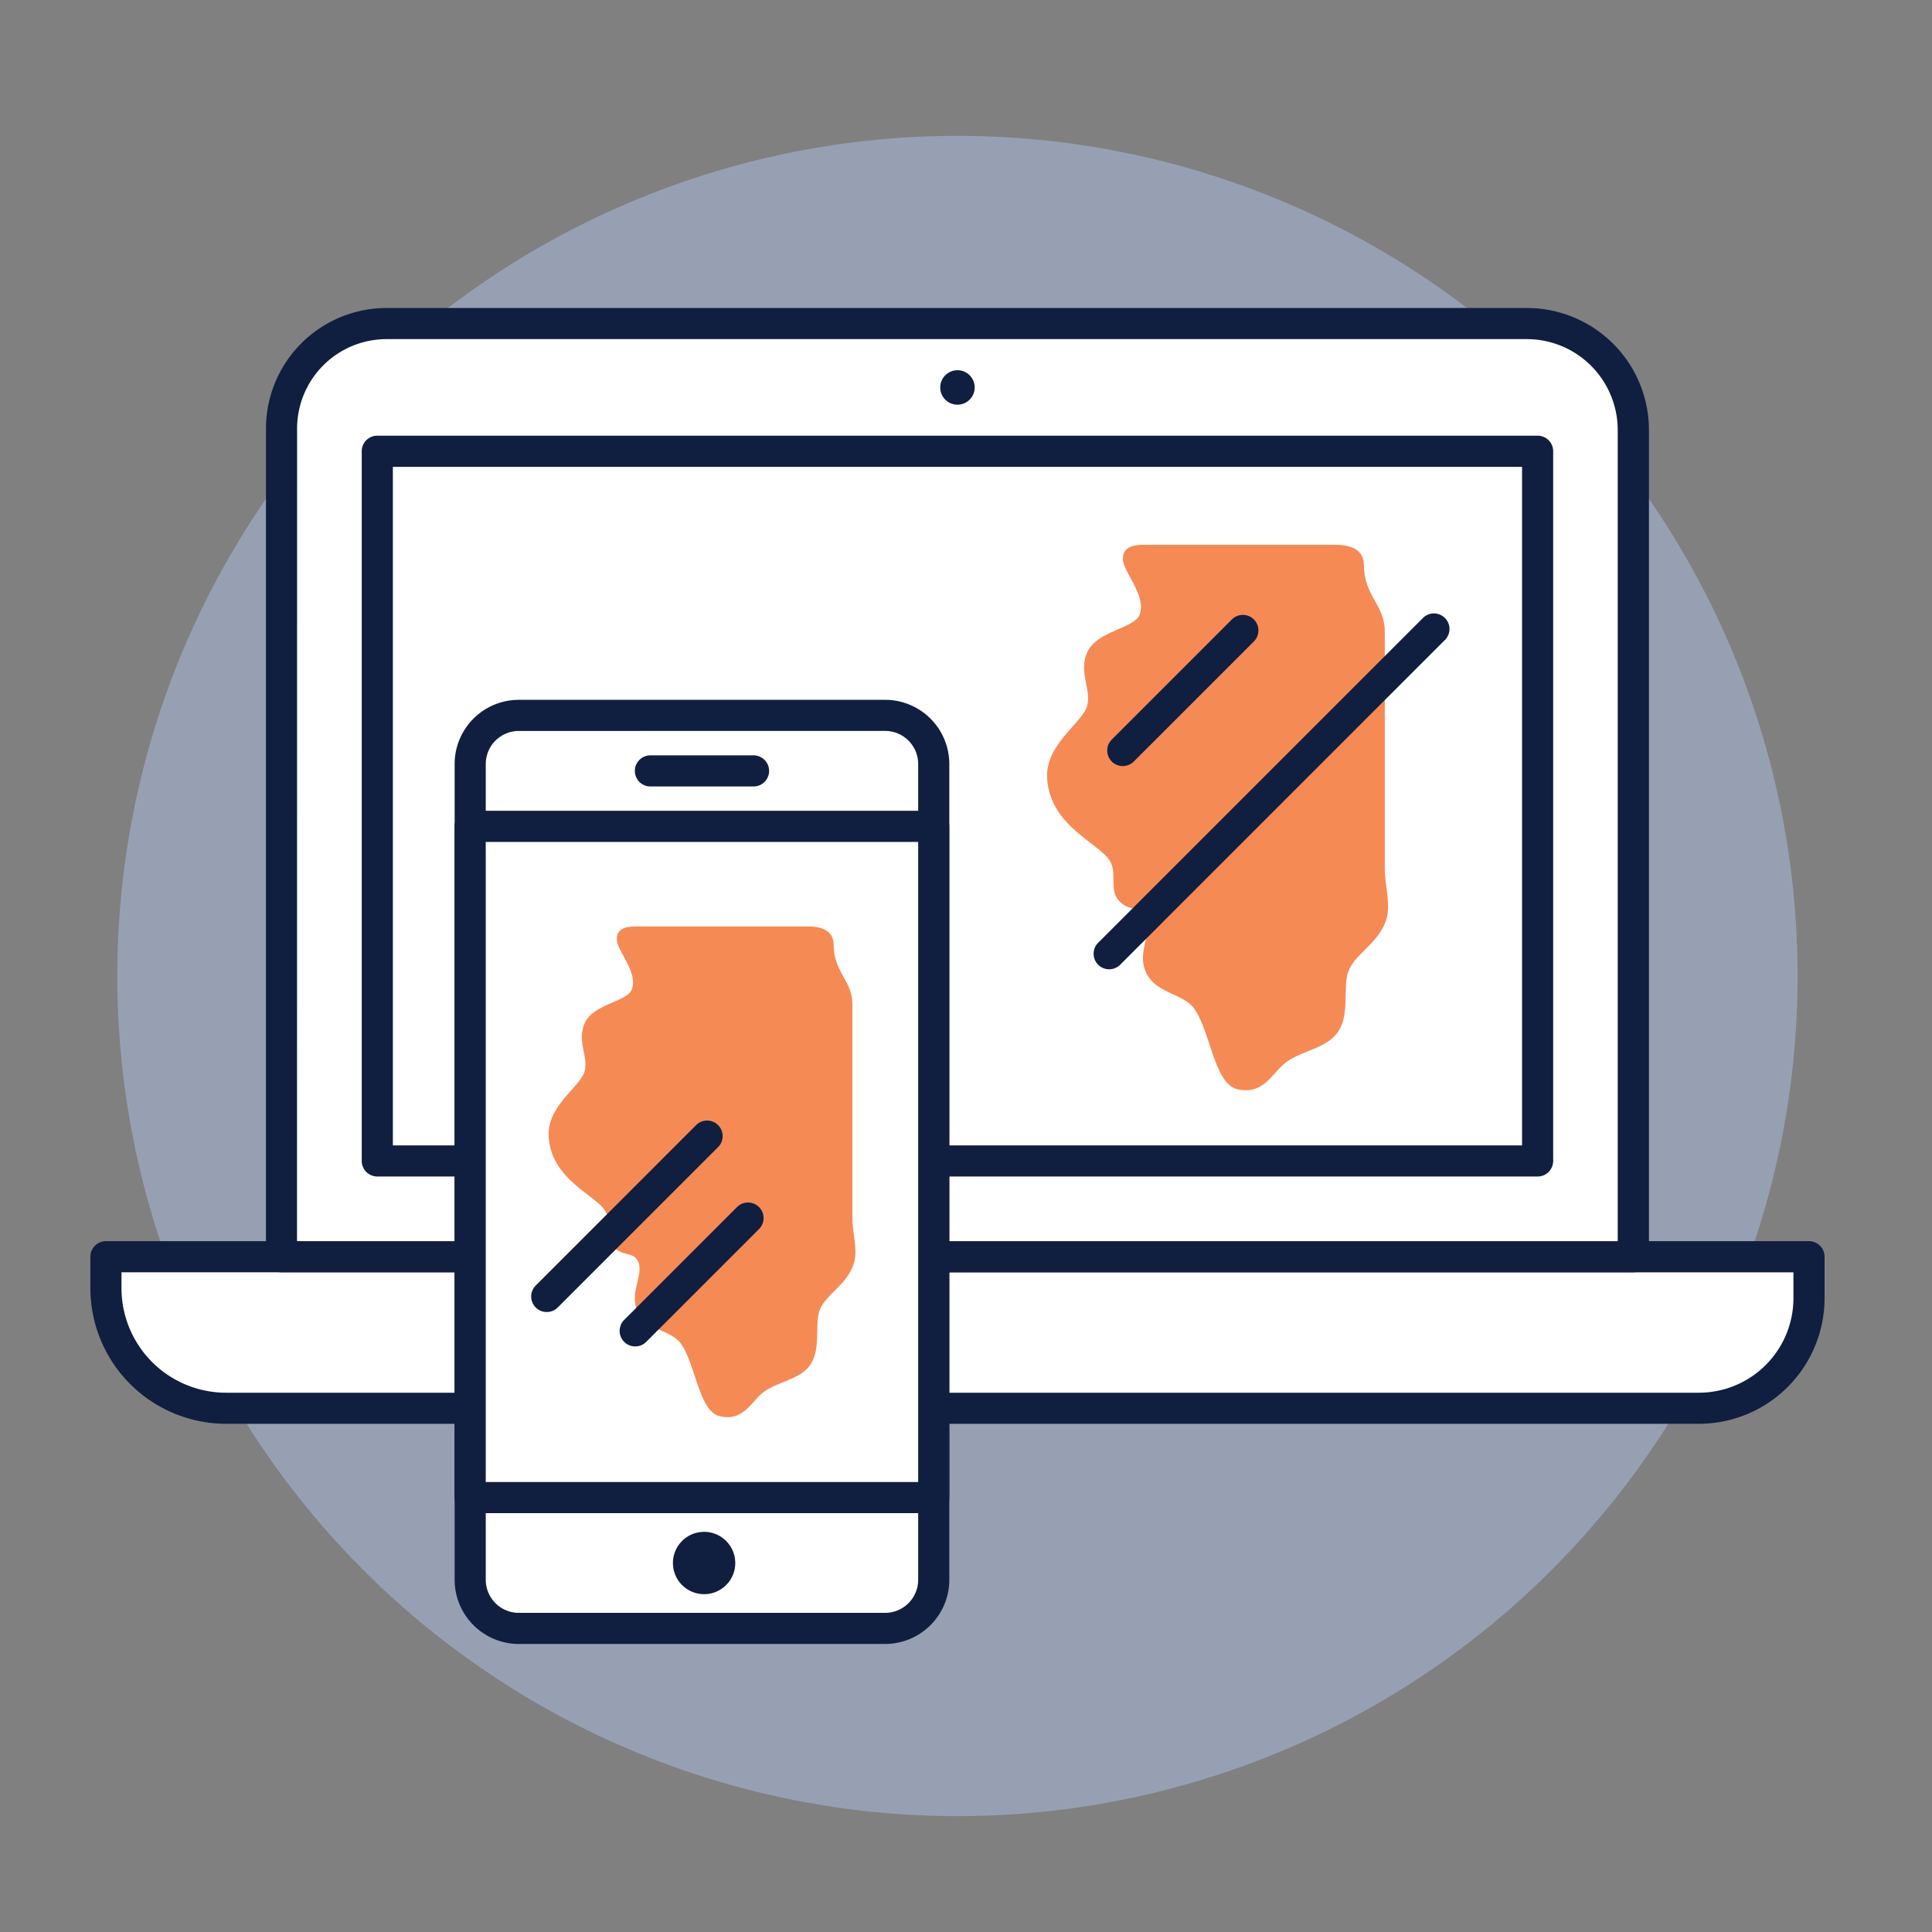 <?xml version="1.0" encoding="UTF-8"?> <svg xmlns="http://www.w3.org/2000/svg" xmlns:xlink="http://www.w3.org/1999/xlink" height="128" viewBox="0 0 128 128" width="128"><rect x="0" y="0" width="128" height="128" fill="#808080" stroke="none"/><clipPath id="a"><path d="m0 0h128v128h-128z"></path></clipPath><g clip-path="url(#a)"><circle cx="55.662" cy="55.662" fill="#bad0ff" opacity=".4" r="55.662" transform="translate(7.772 9)"></circle><path d="m377.434-66.429h-97.585a7.954 7.954 0 0 1 -7.955-7.955v-2.082h112.833v2.745a7.293 7.293 0 0 1 -7.293 7.292z" fill="#fff" transform="translate(-264.876 159.728)"></path><path d="m377.715-65.117h-97.585a9 9 0 0 1 -8.986-8.986v-2.082a1.03 1.03 0 0 1 1.031-1.031h112.833a1.031 1.031 0 0 1 1.031 1.031v2.745a8.332 8.332 0 0 1 -8.324 8.323zm-104.509-10.037v1.054a6.932 6.932 0 0 0 6.924 6.924h97.585a6.269 6.269 0 0 0 6.262-6.262v-1.714z" fill="#101f3f" transform="translate(-265.157 159.447)"></path><path d="m369.924-59.626v-54.774a7.051 7.051 0 0 0 -7.051-7.05h-75.561a6.953 6.953 0 0 0 -6.953 6.953v54.872z" fill="#fff" transform="translate(-261.707 142.888)"></path><path d="m370.2-58.314h-89.56a1.031 1.031 0 0 1 -1.031-1.031v-54.872a7.993 7.993 0 0 1 7.984-7.984h75.561a8.089 8.089 0 0 1 8.081 8.081v54.774a1.031 1.031 0 0 1 -1.035 1.032zm-88.534-2.062h87.5v-53.743a6.027 6.027 0 0 0 -6.02-6.02h-75.553a5.929 5.929 0 0 0 -5.922 5.922z" fill="#101f3f" transform="translate(-261.988 142.607)"></path><path d="m0 0h76.873v47.017h-76.873z" fill="#fff" transform="translate(24.997 29.899)"></path><path d="m362.131-66.966h-76.874a1.031 1.031 0 0 1 -1.031-1.034v-47.016a1.03 1.03 0 0 1 1.031-1.031h76.874a1.03 1.03 0 0 1 1.031 1.031v47.016a1.031 1.031 0 0 1 -1.031 1.034zm-75.843-2.062h74.812v-44.954h-74.812z" fill="#101f3f" transform="translate(-260.26 144.912)"></path><path d="m322.289-109.859c0 .9 1.532 2.328 1.127 3.649-.3.991-2.861 1.087-3.5 2.559-.577 1.33.305 2.464 0 3.545-.32 1.138-2.786 2.534-2.647 4.808.194 3.157 3.446 4.27 4.164 5.466.462.77-.01 1.827.5 2.511.684.918 1.542.405 1.927 1.215.5 1.049-1.012 2.679.324 4.2.723.82 2.163 1 2.767 1.769 1.124 1.439 1.35 5.008 2.882 5.408 1.648.43 2.3-.913 3.054-1.6 1.065-.968 2.894-1 3.687-2.236.761-1.185.263-2.949.66-3.977.443-1.148 1.938-1.811 2.474-3.322.381-1.072-.069-2.184-.069-3.5v-15.671c0-1.784-1.384-2.354-1.384-4.423 0-.5-.241-1.328-1.864-1.328h-12.731c-.792.001-1.371.2-1.371.927z" fill="#f68a55" transform="translate(-247.893 146.88)"></path><path d="m322.289-109.859c0 .9 1.532 2.328 1.127 3.649-.3.991-2.861 1.087-3.5 2.559-.577 1.33.305 2.464 0 3.545-.32 1.138-2.786 2.534-2.647 4.808.194 3.157 3.446 4.27 4.164 5.466.462.77-.01 1.827.5 2.511.684.918 1.542.405 1.927 1.215.5 1.049-1.012 2.679.324 4.2.723.82 2.163 1 2.767 1.769 1.124 1.439 1.35 5.008 2.882 5.408 1.648.43 2.3-.913 3.054-1.6 1.065-.968 2.894-1 3.687-2.236.761-1.185.263-2.949.66-3.977.443-1.148 1.938-1.811 2.474-3.322.381-1.072-.069-2.184-.069-3.5v-15.671c0-1.784-1.384-2.354-1.384-4.423 0-.5-.241-1.328-1.864-1.328h-12.731c-.792.001-1.371.2-1.371.927z" fill="none" transform="translate(-247.893 146.88)"></path><path d="m0 21.516 21.516-21.516" fill="#fff" transform="translate(73.485 41.667)"></path><path d="m320.537-83.9a1.029 1.029 0 0 1 -.728-.3 1.031 1.031 0 0 1 0-1.458l21.516-21.516a1.029 1.029 0 0 1 1.457 0 1.029 1.029 0 0 1 0 1.457l-21.516 21.517a1.032 1.032 0 0 1 -.729.3z" fill="#101f3f" transform="translate(-247.052 148.117)"></path><path d="m0 7.957 7.957-7.957" fill="#fff" transform="translate(74.387 41.767)"></path><path d="m321.193-97.39a1.027 1.027 0 0 1 -.728-.3 1.031 1.031 0 0 1 0-1.458l7.956-7.956a1.029 1.029 0 0 1 1.457 0 1.031 1.031 0 0 1 0 1.458l-7.956 7.956a1.027 1.027 0 0 1 -.729.3z" fill="#101f3f" transform="translate(-246.806 148.144)"></path><path d="m313.254-119.2a1.141 1.141 0 0 0 -1.141 1.141 1.14 1.14 0 0 0 1.141 1.141 1.141 1.141 0 0 0 1.141-1.141 1.141 1.141 0 0 0 -1.141-1.141z" fill="#101f3f" transform="translate(-249.82 143.729)"></path><rect fill="#fff" height="60.489" rx="2.344" transform="translate(31.151 47.397)" width="30.713"></rect><path d="m317.226-40.761h-24.271a4.256 4.256 0 0 1 -4.251-4.252v-54.048a4.256 4.256 0 0 1 4.251-4.252h24.271a4.256 4.256 0 0 1 4.251 4.252v54.047a4.256 4.256 0 0 1 -4.251 4.253zm-24.271-60.49a2.192 2.192 0 0 0 -2.189 2.191v54.047a2.192 2.192 0 0 0 2.189 2.191h24.271a2.193 2.193 0 0 0 2.189-2.191v-54.048a2.193 2.193 0 0 0 -2.189-2.191z" fill="#101f3f" transform="translate(-258.583 149.678)"></path><g transform="translate(44.583 101.488)"><circle cx="2.065" cy="2.065" fill="#fff" r="2.065"></circle><path d="m301.293-63.205a2.066 2.066 0 0 0 -2.066 2.066 2.065 2.065 0 0 0 2.066 2.064 2.063 2.063 0 0 0 2.064-2.064 2.065 2.065 0 0 0 -2.064-2.066z" fill="#101f3f" transform="translate(-299.227 63.205)"></path></g><path d="m0 0h6.832" fill="#fff" transform="translate(43.091 51.074)"></path><path d="m305.255-98.574h-6.832a1.031 1.031 0 0 1 -1.031-1.031 1.031 1.031 0 0 1 1.031-1.031h6.832a1.031 1.031 0 0 1 1.031 1.031 1.031 1.031 0 0 1 -1.031 1.031z" fill="#101f3f" transform="translate(-255.331 150.68)"></path><path d="m0 0h30.713v44.475h-30.713z" fill="#fff" transform="translate(31.151 54.745)"></path><path d="m320.446-51.429h-30.711a1.031 1.031 0 0 1 -1.035-1.031v-44.474a1.031 1.031 0 0 1 1.031-1.031h30.712a1.031 1.031 0 0 1 1.031 1.031v44.474a1.031 1.031 0 0 1 -1.028 1.031zm-29.681-2.062h28.65v-42.409h-28.65z" fill="#101f3f" transform="translate(-258.583 151.68)"></path><path d="m297.754-91.55c0 .805 1.378 2.093 1.014 3.281-.275.893-2.576.979-3.15 2.3-.521 1.2.273 2.217 0 3.189-.289 1.024-2.505 2.28-2.38 4.325.175 2.841 3.1 3.841 3.745 4.917.416.691-.008 1.644.451 2.258.616.826 1.387.364 1.733 1.094.449.943-.91 2.409.293 3.778.649.738 1.946.9 2.489 1.592 1.011 1.295 1.214 4.505 2.592 4.865 1.483.388 2.074-.822 2.747-1.435.958-.871 2.6-.9 3.318-2.012.684-1.067.236-2.654.592-3.579.4-1.032 1.744-1.63 2.227-2.988.342-.965-.062-1.965-.062-3.151v-14.1c0-1.605-1.244-2.118-1.244-3.979 0-.447-.217-1.194-1.678-1.194h-11.454c-.712.005-1.233.184-1.233.839z" fill="#f68a55" transform="translate(-256.888 153.769)"></path><path d="m297.754-91.55c0 .805 1.378 2.093 1.014 3.281-.275.893-2.576.979-3.15 2.3-.521 1.2.273 2.217 0 3.189-.289 1.024-2.505 2.28-2.38 4.325.175 2.841 3.1 3.841 3.745 4.917.416.691-.008 1.644.451 2.258.616.826 1.387.364 1.733 1.094.449.943-.91 2.409.293 3.778.649.738 1.946.9 2.489 1.592 1.011 1.295 1.214 4.505 2.592 4.865 1.483.388 2.074-.822 2.747-1.435.958-.871 2.6-.9 3.318-2.012.684-1.067.236-2.654.592-3.579.4-1.032 1.744-1.63 2.227-2.988.342-.965-.062-1.965-.062-3.151v-14.1c0-1.605-1.244-2.118-1.244-3.979 0-.447-.217-1.194-1.678-1.194h-11.454c-.712.005-1.233.184-1.233.839z" fill="none" transform="translate(-256.888 153.769)"></path><path d="m0 10.624 10.624-10.624" fill="#fff" transform="translate(36.224 75.271)"></path><path d="m293.426-70.346a1.028 1.028 0 0 1 -.73-.3 1.029 1.029 0 0 1 0-1.457l10.624-10.626a1.029 1.029 0 0 1 1.457 0 1.031 1.031 0 0 1 0 1.458l-10.623 10.623a1.027 1.027 0 0 1 -.728.302z" fill="#101f3f" transform="translate(-257.201 157.271)"></path><path d="m0 7.473 7.473-7.473" fill="#fff" transform="translate(42.085 80.7)"></path><path d="m297.69-69.546a1.032 1.032 0 0 1 -.73-.3 1.031 1.031 0 0 1 0-1.458l7.474-7.474a1.031 1.031 0 0 1 1.458 0 1.031 1.031 0 0 1 0 1.458l-7.474 7.474a1.029 1.029 0 0 1 -.728.3z" fill="#101f3f" transform="translate(-255.605 158.75)"></path></g></svg> 